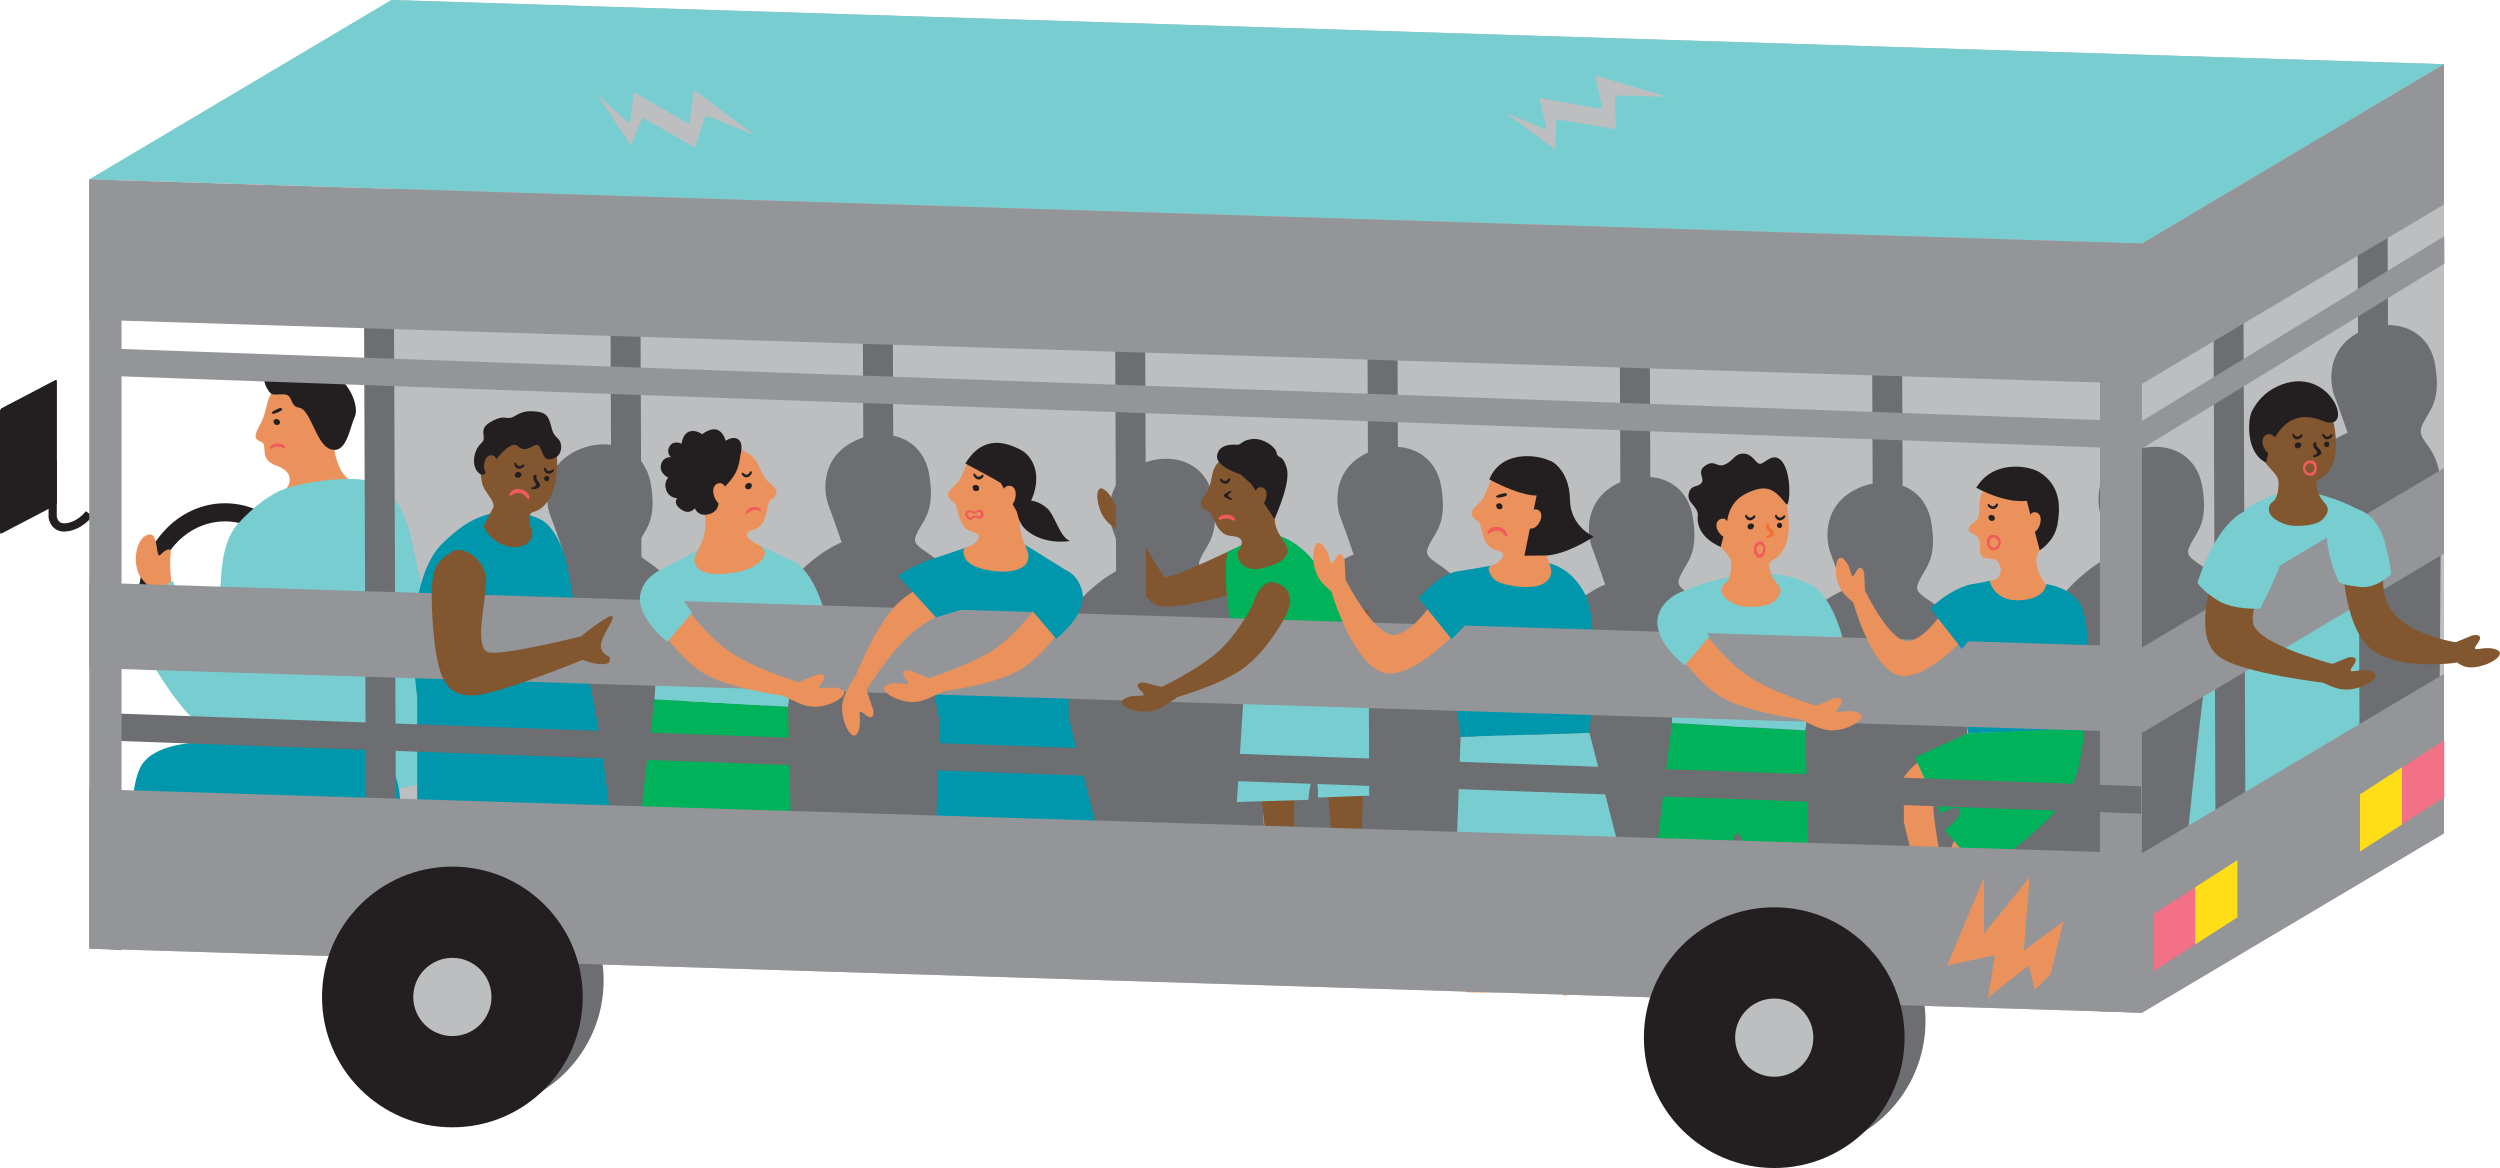 <svg id="Layer_2" xmlns="http://www.w3.org/2000/svg" viewBox="0 0 755.62 353.03"><defs><style>.cls-1{fill:#00b259}.cls-3{fill:#6d6e71}.cls-4{fill:#231f20}.cls-6{fill:#6d6e71}.cls-7{fill:#bcbec0}.cls-8{fill:#f27186}.cls-9{fill:#ffde17}.cls-10{fill:#78cdd1}.cls-11{fill:#eb925c}.cls-12{fill:#0097ad}.cls-13{fill:#f15b5b}.cls-14{fill:#82562e}.cls-15{fill:#939598}</style></defs><g id="design"><g id="_04-human-trafficking"><path class="cls-7" d="M738.69 19.4L118.25 0v232.49l-91.28 54.2 620.44 19.4 91.28-54.2V19.4z"/><path class="cls-3" d="M230.36 245.37s-.98-58.12 7.6-68.42c8.58-10.3 16.43-13 16.43-13s-2.21-6.62-3.92-11.04c-1.72-4.41-2.45-14.96 8.34-19.86 8.5-3.86 20.11-1.47 22.07 10.55 1.96 12.02-2.45 13.73-4.17 18.64-1.62 4.64 9.56 4.17 13 17.9 3.43 13.73 1.47 69.4 1.47 69.4l-60.82-4.17zm85.85 7.3s-.98-58.12 7.6-68.42c8.58-10.3 16.43-13 16.43-13s-2.21-6.62-3.92-11.04c-1.72-4.41-2.45-14.96 8.34-19.86 8.5-3.86 20.11-1.47 22.07 10.55 1.96 12.02-2.45 13.73-4.17 18.64-1.62 4.64 9.56 4.17 13 17.9 3.43 13.73 6.95 69.4 6.95 69.4l-66.3-4.17zm68.49.51s-.58-62.25 8.01-72.55c8.58-10.3 16.43-13 16.43-13s-2.21-6.62-3.92-11.04c-1.72-4.41-2.45-14.96 8.34-19.86 8.5-3.86 20.11-1.47 22.07 10.55 1.96 12.02-2.45 13.73-4.17 18.64-1.62 4.64 9.56 4.17 13 17.9 3.43 13.73 1.47 69.4 1.47 69.4l-61.23-.04zm76.43 4.94s-.98-58.12 7.6-68.42c8.58-10.3 16.43-13 16.43-13s-2.21-6.62-3.92-11.04c-1.72-4.41-2.45-14.96 8.34-19.86 8.5-3.86 20.11-1.47 22.07 10.55 1.96 12.02-2.45 13.73-4.17 18.64-1.62 4.64 9.56 4.17 13 17.9 3.43 13.73 1.47 69.4 1.47 69.4l-60.82-4.17z"/><path class="cls-3" d="M517.68 261.95s14.57-60.23 23.16-70.53c8.58-10.3 16.43-13 16.43-13s-2.21-6.62-3.92-11.04c-1.72-4.41-2.45-14.96 8.34-19.86 8.5-3.86 20.11-1.47 22.07 10.55 1.96 12.02-2.45 13.73-4.17 18.64-1.62 4.64 9.56 4.17 13 17.9 3.43 13.73 1.47 69.4 1.47 69.4l-76.37-2.06zm-371.44-13.63s-.98-58.12 7.6-68.42c8.58-10.3 16.43-13 16.43-13s-2.21-6.62-3.92-11.04c-1.72-4.41-2.45-14.96 8.34-19.86 8.5-3.86 20.11-1.47 22.07 10.55 1.96 12.02-2.45 13.73-4.17 18.64-1.62 4.64 9.56 4.17 13 17.9 3.43 13.73 1.47 69.4 1.47 69.4l-60.82-4.17zm458.39 19.84s9.54-77.23 18.12-87.53c8.58-10.3 16.43-13 16.43-13s-2.21-6.62-3.92-11.04c-1.72-4.41-2.45-14.96 8.34-19.86 8.5-3.86 20.11-1.47 22.07 10.55 1.96 12.02-2.45 13.73-4.17 18.64-1.62 4.64 9.56 4.17 13 17.9 3.43 13.73 1.47 88.51 1.47 88.51l-71.34-4.17zm80.9-55.9s-.98-58.12 7.6-68.42c8.58-10.3 16.43-13 16.43-13s-2.21-6.62-3.92-11.04c-1.72-4.41-2.45-14.96 8.34-19.86 8.5-3.86 20.11-1.47 22.07 10.55 1.96 12.02-2.45 13.73-4.17 18.64-1.62 4.64 5.89 5.22 5.89 19.37s-.49 70.88-.49 70.88l-51.75-7.11z"/><path class="cls-10" d="M730.19 250.6l-72.62 39.86s11.23-127.74 18.29-134.32c4.68-4.36 11.46-6.48 11.46-6.48h8.21l4.71-.4s11.38 2.5 17.58 8.47c2.3 2.21-.65 5.86-1.99 17.47-1.1 9.5-.6 18.15-.6 18.15l14.96 57.26z"/><path class="cls-10" d="M689.8 169.45s8.37-4.12 11.46-3.22c3.09.9 4.4 6.33 4.4 6.33l6.93-2.47-7.34-12.36-11.46 3.73-3.99 7.98z"/><path class="cls-14" d="M689.14 121.27s-3.15 1.68-4.46 3.78c-3.05 4.86-1.74 13 .8 15.76 2.5 2.71 3.22 3.55 3.22 5.19-.02 4.93-1.83 5.7-1.83 5.7s-1.74 1.04-.86 3.37c.57 1.53 3.87 3.84 7.9 3.87 5.58.03 7.95-1.05 9.31-3.57 1.4-3-1.88-3.27-2.82-7.39-.32-1.4-.73-2.47.76-3.17 3.13-1.47 5.06-5.76 4.88-10.99-.19-5.74-1.05-8.31-3.41-10.35-2.26-1.95-7.57-4.72-13.48-2.2z"/><path class="cls-4" d="M700.44 136.63c-.11-.14-.23-.31-.37-.46-.45-.68-.75-.78-.9-1.7-.04-.29.12-.56.38-.76.06-.05.17-.05.25-.06.12 0 .28.14.28.23 0 .12.02.24-.02.35.09.59.04.38.42.95.21.31.4.37.64.66.13.16.27.32.38.49.24.36.13.82-.23 1.1-.46.36-1 .6-1.6.71-.13.02-.28 0-.41-.02a.234.234 0 01-.15-.17c-.01-.07 0-.18.06-.22.23-.14.47-.26.71-.39.28-.15.31-.21.55-.72zm-4.89-2.31c.03.29-.12.55-.27.8-.17.28-.46.39-.81.38-.35 0-.62-.13-.79-.4-.2-.31-.11-.78.22-1.12.24-.25.77-.34 1.15-.2.22.08.48.36.5.54zm8.47-.12v.21c-.03.34-.36.68-.66.69-.42 0-.82-.26-.89-.62-.07-.34.07-.64.38-.86.35-.23.84-.17 1.05.21.08.14.1.3.12.37z"/><path class="cls-13" d="M698.24 143.82c-.6-.04-1.26-.3-1.63-.78-.37-.47-.58-.94-.54-1.62s.12-1.1.54-1.53.98-.78 1.57-.74c.6.04 1.16.01 1.66.71.37.47.43 1.01.39 1.69s-.17 1.27-.59 1.7-.81.6-1.41.56zm-.06-3.82c-.35-.02-.74.29-.98.5s-.41.55-.43.9.14.88.35 1.12c.22.24.6.5.95.52s.88-.3 1.13-.51.27-.69.29-1.04-.05-.79-.27-1.03-.69-.45-1.04-.47z"/><path class="cls-4" d="M693.01 131.13c.09-.03.12-.04.21.02s.17.09.21.21c0 0 .32.58.94.61.3.01.57-.17.7-.29.15-.11.35-.31.35-.31.08-.09.08-.11.19-.12s.14 0 .23.08.09.12.1.23-.02.22-.1.32c-.01.02-.18.31-.48.51s-.51.38-1.08.4c-.41.01-.67-.13-.88-.32s-.52-.63-.55-.79c-.02-.12-.05-.23-.02-.33s.08-.17.16-.21zm9.05 0c.09-.03.12-.04.21.02s.17.09.21.21c0 0 .32.58.94.61.3.01.57-.17.7-.29.15-.11.35-.31.35-.31.08-.09.08-.11.19-.12s.14 0 .23.08.09.12.1.23-.02.22-.1.32c-.01.02-.18.31-.48.51s-.51.38-1.08.4c-.41.01-.67-.13-.88-.32s-.52-.63-.55-.79c-.02-.12-.05-.23-.02-.33s.08-.17.16-.21z"/><path class="cls-4" d="M688.27 116.82c-4.19 1.98-6.24 4.9-7.57 7.35-1.39 2.54-1.98 12.74 4.23 15.65 1.32-7.15 6.24-17.11 16.93-12.66 10.69 4.46 2.45-17.92-13.59-10.34z"/><path class="cls-14" d="M687.86 132.38s-1.74-2.11-3.31-.64c-1.45 1.36-.64 3.99 1.45 5.72l1.86-5.08z"/><path class="cls-12" d="M594.56 176.93l6.95-1.39s1.29 4.6 8.96 4.56c6.72-.03 7.25-3.65 7.25-3.65s8.22.64 11.28 6.62c4.08 7.98.99 37.45.99 37.45l-35.17 1.11s-4.85-35.13-.26-44.71z"/><path class="cls-11" d="M602.74 222.21s-29.72 4.45-28.53 18.11c1.19 13.66 8.26 29.84 7.46 34.51-.8 4.68-2.11 9.89-3.41 11.83s-1.11 2.88 3.39.96 8.78-5.67 9.13-8.09c.35-2.41-1.53-5.26-1.96-7.69-.65-3.75-4.97-25.05-4.42-29.1 1.03-7.61 23.62-9.29 23.62-9.29l-5.28-11.25z"/><path class="cls-11" d="M618.81 229.33s-19.44 7.74-25.88 19.85c-6.44 12.11-9.3 29.53-12.52 33.02-3.22 3.49-7.15 7.15-9.3 8.07-2.15.92-2.5 1.81 2.32 2.65 4.83.84 11.09.65 12.7-1.18 1.61-1.83 1.57-5.25 2.54-7.52 1.49-3.5 9.46-23.72 12.12-26.82 5.01-5.83 20.97-15.14 20.97-15.14l-2.97-12.92z"/><path class="cls-1" d="M594.82 221.65l-16.08 7.24 7.83 16.93s4.86-2.78 5.67-1.08c1.01 2.1-4.51 6.16-4.51 6.16l10.96 12.64s22.02-13.51 27.57-25.85c3.14-6.98 3.71-17.59 3.71-17.59l-35.17 1.57z"/><path class="cls-11" d="M601.56 145.77s-2.73 2.3-3.09 5.02c-.36 2.72 0 4.68-.73 5.99-.78 1.39-2.65 1.64-2.71 3.09-.06 1.45 2.05 1.39 2.65 2.48.6 1.09.97 1.51.79 2.78-.18 1.27-.05 2.66 1.04 3.33s3.27 0 4.23 1.21 1.27 2.72.73 3.87-.94 1.51-.94 1.51l-1.96.47c-.32 1.16 1.91 5.31 6.64 5.82 4.72.51 9.31-1.11 10.05-4.03.56-1.57.37.64-1.75-3.65 0 0-1.81-3.51-.6-6.29 1.21-2.78 4.84-3.99 5.08-9.8s-1.94-9.66-4.84-11.55c-2.78-1.81-9.8-3.87-14.58-.24z"/><path class="cls-4" d="M600.99 156.26c-.03.29.12.55.27.8.17.28.46.39.81.38.35 0 .62-.13.79-.4.2-.31.11-.78-.22-1.12-.24-.25-.77-.34-1.15-.2-.22.08-.48.36-.5.54z"/><path class="cls-13" d="M601.15 165.75c-.42-.42-.55-1.01-.59-1.7s.02-1.22.39-1.69c.5-.7 1.06-.68 1.66-.71.6-.04 1.15.32 1.57.74.42.42.5.84.54 1.53s-.17 1.15-.54 1.62-1.03.74-1.63.78-.99-.14-1.41-.56zm.42-2.79c-.22.24-.29.68-.27 1.03s.05.82.29 1.04.78.53 1.13.51.73-.28.95-.52.37-.77.35-1.12-.19-.69-.43-.9-.63-.52-.98-.5-.82.23-1.04.47z"/><path class="cls-4" d="M603.69 152.2c-.09-.03-.12-.04-.21.02s-.17.09-.21.21c0 0-.32.58-.94.61-.3.01-.57-.17-.7-.29-.15-.11-.35-.31-.35-.31-.08-.09-.08-.11-.19-.12s-.14 0-.23.08-.09.12-.1.23.02.22.1.32c.01.02.18.31.48.51s.51.38 1.08.4c.41.01.67-.13.88-.32s.52-.63.55-.79c.02-.12.05-.23.02-.33s-.08-.17-.16-.21z"/><path class="cls-4" d="M616.5 166.31s4.41-2.58 5.35-7.75c.94-5.17 1.02-11.71-5.3-15.77-3.14-2.02-14.01-4.03-19.24 4.63 9.66 5.11 15.28 3.93 15.28 3.93l3.91 14.97z"/><path class="cls-11" d="M613.35 156.42s.26-1.79 1.81-1.6c1.55.18 2 1.95 1.36 3.83-.64 1.88-2.16 2.85-3.02 2.42-.87-.44-.96-1.05-.96-1.05l.82-3.59zm-64.39 23.27s3.51 8.29 9.58 14.92c6.07 6.63 19.34 13.66 19.34 13.66l-2.41 4.08s-16.7-5.08-24.64-11.66c-7.94-6.58-14.29-23.6-14.29-23.6l12.42 2.6z"/><path class="cls-11" d="M573.31 208.41l5.5-2.27s4.03-.9 1.5 2.54c-2.53 3.43 2.15.05 6.07 1.91 2.46 1.17-1.4 4.24-6.2 5.08-4.31.75-7.12-1.18-10.71-2.77-3.59-1.59 3.83-4.48 3.83-4.48zm-52.6 45.16c2.43 8.6-5.11 22.26-.65 30.77 4.46 8.51 16.36 5.77 15.06 8.72-2.04 4.6-7.46 3.62-13.36 3.94-6.5.35-17.53-3.28-17.53-3.28s8.09-22.2 4.55-36.58c-4.34-17.63 7.25-20.1 11.92-3.56z"/><path class="cls-11" d="M541.41 253.57s-2.87 16.21-.4 23.77c2.47 7.57 21.59 7.57 21.58 11.25-.01 4.55-10.73 4.27-17.24 4.27-8.69 0-16.62-1.78-16.62-1.78l1.86-37.51h10.82z"/><path class="cls-1" d="M545.67 220.76l1.17 47.79h-18.6s-.82-16.61-3.04-16.61c-2.75 0-2.77 16.52-2.77 16.52l-22.71-3.57 5.6-46.37 40.35 2.23z"/><path class="cls-10" d="M545.5 176.02s-5.9-3.58-17.32-2.42c-11.55 1.17-20.48 5.5-20.48 5.5l-2.39 39.42 40.35 2.23s5.06-33.84-.16-44.74z"/><path class="cls-10" d="M538.95 179.46s1.8-4.63 6.56-3.44c7.78 1.96 11.29 16.4 11.29 16.4l-16.81 2.46-1.04-15.42z"/><path class="cls-11" d="M523.75 145.77s-3.15 1.68-4.46 3.78c-3.05 4.86-1.74 13 .8 15.76s3.22 3.55 3.22 5.19c-.02 4.93-1.83 5.7-1.83 5.7s-1.74 1.04-.86 3.37c.57 1.53 3.87 3.84 7.9 3.87 5.58.03 7.95-1.05 9.31-3.57 1.4-3-1.88-3.27-2.82-7.39-.32-1.4-.73-2.47.76-3.17 3.13-1.47 5.06-5.76 4.88-10.99-.19-5.74-1.05-8.31-3.41-10.35-2.26-1.95-7.57-4.72-13.48-2.2z"/><path d="M535.04 161.12c-.11-.14-.23-.31-.37-.46-.45-.68-.75-.78-.9-1.7-.04-.29.12-.56.38-.76.06-.05.17-.05.25-.06.12 0 .28.14.28.23 0 .12.02.24-.02.35.09.59.04.38.42.95.21.31.4.37.64.66.13.16.27.32.38.49.24.36.13.82-.23 1.1-.46.36-1 .6-1.6.71-.13.02-.28 0-.41-.02a.234.234 0 01-.15-.17c-.01-.07 0-.18.06-.22.23-.14.47-.26.71-.39.28-.15.31-.21.55-.72z" fill="#f37032"/><path class="cls-4" d="M530.16 158.82c.03.29-.12.55-.27.8-.17.28-.46.39-.81.38-.35 0-.62-.13-.79-.4-.2-.31-.11-.78.22-1.12.24-.25.77-.34 1.15-.2.22.08.48.36.5.54zm8.47-.12v.21c-.03.34-.36.68-.66.69-.42 0-.82-.26-.89-.62-.07-.34.07-.64.38-.86.35-.23.84-.17 1.05.21.08.14.1.3.12.37z"/><path class="cls-13" d="M531.68 168.6c-.45-.03-.85-.35-1.12-.81-.27-.47-.45-.9-.41-1.58.04-.68.09-1.4.41-1.83s1.03-.77 1.48-.75.95.28 1.32.98c.27.47.28.85.24 1.54-.04.68-.26 1.41-.58 1.84s-.88.64-1.33.61zm.33-4.07c-.23-.01-.67.32-.83.51s-.29.74-.3 1.05c-.02.31.19.86.33 1.08s.4.44.63.45.6-.28.76-.47.27-.89.29-1.2-.02-.6-.16-.81-.48-.59-.71-.6z"/><path class="cls-4" d="M527.62 155.62c.09-.03.12-.04.21.02s.17.09.21.21c0 0 .32.58.94.61.3.01.57-.17.7-.29.15-.11.35-.31.35-.31.08-.09.08-.11.19-.12s.14 0 .23.08.09.12.1.23-.02.22-.1.32c-.01.02-.18.31-.48.51s-.51.38-1.08.4c-.41.01-.67-.13-.88-.32s-.52-.63-.55-.79c-.02-.12-.05-.23-.02-.33s.08-.17.16-.21zm9.05 0c.09-.03.12-.04.21.02s.17.09.21.21c0 0 .32.58.94.61.3.01.57-.17.7-.29.15-.11.35-.31.35-.31.08-.09.08-.11.19-.12s.14 0 .23.08.09.12.1.23-.02.22-.1.32c-.01.02-.18.31-.48.51s-.51.38-1.08.4c-.41.01-.67-.13-.88-.32s-.52-.63-.55-.79c-.02-.12-.05-.23-.02-.33s.08-.17.16-.21z"/><path class="cls-4" d="M520.09 165.31l1.94-7.6s.24-5.81 5.58-8.46c6.52-3.24 8.75-1.31 12.24 3.1 1.25 1.57 2.03-11.3-2.3-13.79-2.24-1.29-4.26 1.6-5.6 1.63-1.34.03-2.13-3.15-5.17-3.1-2.49.04-2.95 2.28-5.49 3.33-2.54 1.05-3.05-1.87-6.19.57-2.25 1.75.28 3.6-.84 4.99s-3.02.53-3.75 2.82c-1.06 3.3 2.93 4.02 2.64 7.21-.59 6.51 6.94 9.29 6.94 9.29z"/><path class="cls-11" d="M522.17 157.73s-.55-1.3-1.91-.93-1.9 1.81-1.13 3.42c.77 1.61 2.13 2.42 2.92 2.06s.37-1.75.37-1.75l-.24-2.8z"/><path class="cls-4" d="M468.47 139.26s5.91 2.3 6.06 11.91c.13 8.03 7.18 11.03 7.18 11.03s-8.44 5.77-15.26 5.75c-3.77 0-2.93-13.19-2.93-13.19l4.95-15.5z"/><path class="cls-11" d="M443.04 299.88c6.32.34 14.58-.29 14.58-.29s.82-25.02 1.42-39.42c.75-18.2-10.43-18.64-14.98-2.55-2.36 8.37 7.44 21.29 3.1 29.57l-4.12 12.69zm29.52 1.07c6.28-.83 14.28-2.97 14.28-2.97s-3.79-24.74-5.85-39.01c-2.6-18.02-13.68-16.41-15.19.25-.78 8.66 11.22 19.56 8.48 28.49l-1.72 13.23z"/><path class="cls-10" d="M490.08 259.29l-9.68-37.81-38.93 1.23-1.48 40.48 50.09-3.9z"/><path class="cls-12" d="M440.47 172.74l10.32-1.78s-.49 5.8 8 5.76c7.43-.03 8.98-6.56 8.98-6.56s7.17.94 11.53 9.85c4.36 8.91 1.1 41.46 1.1 41.46l-38.93 1.23s-6.08-39.36-1-49.97z"/><path class="cls-11" d="M467.4 167.89c-1-3.44-1.36-6.37.45-9.58 2.8-4.96 2.41-11.04-2.4-14.54-4.55-3.32-9.35-3.34-13.37 0-3.1 2.57-2.2 5.92-5.61 8.84-3.19 2.72-1.07 3.99.32 5.05 1.39 1.05.66 7.42 5.42 8.59 4.89 1.2-.15 4.44-1.42 4.73-2.18.51.53 3.81.53 3.81s1.28 2 8.39 2.58 8.79-2.49 8.99-3.57c.2-1.08.48-1.42-1.3-5.9z"/><path class="cls-4" d="M452.25 152.57c-.08.28.02.56.12.83.12.31.38.46.72.52.34.06.63-.02.85-.25.25-.27.25-.75 0-1.14-.19-.29-.69-.47-1.09-.4-.23.04-.53.27-.59.44z"/><path class="cls-13" d="M455.61 162.16c.24-.22-.22-1.46-.9-2.1-.49-.46-1.3-.78-2.17-.82-.79-.03-1.35.16-1.78.34-.72.31-1.26 1.15-1.25 1.45.01.33.3.37.9.03s1.31-.77 1.99-.66 1.58.25 2.02.96 1.02.94 1.19.79z"/><path class="cls-4" d="M455.38 149.74s.1-.22.11-.26.01-.08 0-.12c-.01-.08-.06-.14-.12-.18s-.55-.14-.64-.12l-1.45.34-.69.3c-.09.02-.27.15-.32.22s-.08.16-.06.25c.02.09.08.13.15.17.17.09.47.08.56.06l.47-.05 1.13-.23c.24-.08.55-.19.58-.21s.23-.15.25-.18z"/><path class="cls-4" d="M460.74 167.97l6.66-.08s9.96-22.15 2.34-27.9c-3.14-2.37-15.61-4.81-19.61 4.91 10.19 5.39 14.31 4.84 14.31 4.84l-3.7 18.22z"/><path class="cls-11" d="M462.56 155.22s.63-1.69 2.11-1.18 1.53 2.33.51 4.03c-1.02 1.7-2.6 2.03-3.35 1.42s-.71-1.24-.71-1.24l1.45-3.04z"/><path class="cls-14" d="M378.32 214.13s-.52 8.41 2.65 26.28 1.02 34.15 1.02 34.15l9.19-.64s-.01-23.09 0-34.89c.02-11.8 3.53-15.88 4.77-22.32 1.29-6.74 8.2-24.39-3.86-23.79-9.04.45-13.77 21.22-13.77 21.22z"/><path class="cls-11" d="M363.85 290.51c-2.76-4.98 14.16-9.29 14.16-9.29l13.16 3.25-1.48 10.6s-24.74-2.55-25.84-4.55z"/><path class="cls-14" d="M398.07 205.61s-.68 10.37 2.47 28.24c3.15 17.88 1.42 39.91 1.42 39.91l8.95.14s1.13-30.84 1.16-42.64c.03-11.8 2.38-16.62 3.62-23.07 1.3-6.74 8.23-24.38-3.83-23.8-9.04.43-13.8 21.2-13.8 21.2z"/><path class="cls-11" d="M412.49 285.95c-4.7-3.21 8.47-14.67 8.47-14.67l13.21-3.02 3.45 10.13s-23.24 8.85-25.13 7.57z"/><path class="cls-14" d="M373.28 165.73s-18.26 8.83-20.94 8.7c-1.42-.07-10.87-18.01-10.84-17.95l-4.51 2.11s5.99 22.93 13.45 24.55c6.01 1.31 25.31-4.52 25.31-4.52l-2.47-12.88z"/><path class="cls-10" d="M375.89 210.06l-2.06 32.35 21.63-.67s.45-6.01 1.48-6.01c1.91 0 1.36 5.34 1.36 5.34l22.17-.84-9.77-38.8-34.82 8.64z"/><path class="cls-1" d="M371.04 166.86l4.71-2.38s.35 6.7 8.16 5.04c6.84-1.45 2.72-7.52 2.72-7.52s9.34 2.09 15.55 16.06c3.45 7.76 8.53 23.35 8.53 23.35l-34.82 8.64s-7.5-32.47-4.85-43.19z"/><path class="cls-14" d="M341.96 156.48l-1.18-5.32s-1.44-3.49-2.69.21c-1.25 3.69-1.17-1.58-4.62-3.55-2.17-1.23-2.44 3.28-.55 7.31 1.7 3.62 4.62 4.72 7.69 6.57 3.07 1.86 1.35-5.22 1.35-5.22zm44.42 4.53c-1.61-3.2-1.39-6.14-.2-9.63 1.84-5.39.35-11.29-5.02-13.86-5.08-2.43-9.8-1.57-13.15 2.44-2.57 3.09-1.08 6.22-3.9 9.71-2.64 3.26-.32 4.12 1.24 4.9 1.56.78 2.01 7.17 6.9 7.45 5.03.29 2.5 3.75 2.04 4.52-1.03 1.71 1.05 6.9 7.62 5.09 6.43-1.76 6.37-3.13 7.15-4.38.62-1-.12-2.17-2.69-6.25z"/><path class="cls-13" d="M368.58 157.17c.3-.09.55-.16.79-.25.94-.35 1.86-.31 2.77.15.23.12.47.23.72.29.1.03.27-.05.33-.13.07-.09.1-.27.05-.37-.2-.49-.59-.79-1.04-.97-.87-.35-1.78-.41-2.68-.19-.48.11-.87.38-1.15.8-.1.14-.06.35.21.67z"/><path class="cls-4" d="M371.63 150.97s.55.19.59.16.08-.06.1-.1c.05-.07.06-.15.04-.23s-.52-.35-.59-.4l-.5-.39-.14-.26.11-.26.4-.37c.07-.04.45-.3.47-.37s.09-.21.05-.28c-.04-.07-.11-.12-.18-.14s-.68.28-.75.33l-.48.32-.68.42a.376.376 0 00-.19.33c0 .07.02.13.05.19s.13.17.19.21c0 0 .35.27.55.4s.79.39.79.39c.03.02.06.03.09.04s.06.01.09 0zm.01-6.43c-.09-.03-.12-.04-.21.02s-.17.09-.21.21c0 0-.32.58-.94.61-.3.01-.57-.17-.7-.29-.15-.11-.35-.31-.35-.31-.08-.09-.08-.11-.19-.12s-.14 0-.23.08-.09.12-.1.23.02.22.1.32c.01.02.18.31.48.51s.51.38 1.08.4c.41.01.67-.13.88-.32s.52-.63.55-.79c.02-.12.05-.23.02-.33s-.08-.17-.16-.21zm3.3-1.18s-7.56-2.24-7.08-5.65c.48-3.41 4.31-3.39 5.89-3.29s1.38-1.28 4.59-1.71c3.2-.43 7.17 2.2 7.52 4.17.34 1.97 1.71.1 3.04 4.58 1.31 4.43-3.18 14.01-3.64 15.44l-7.12-10.67-3.19-2.87z"/><path class="cls-14" d="M379.38 148.82s.31-1.78 1.86-1.55c1.55.23 1.94 2.01 1.24 3.87-.7 1.86-2.24 2.79-3.1 2.32s-.93-1.08-.93-1.08l.93-3.56z"/><path d="M285.13 294.15c6.32.34 15.08.94 15.08.94s.82-25.02 1.42-39.42c.75-18.2-10.43-18.64-14.98-2.55-2.36 8.37 7.44 21.29 3.1 29.57l-4.62 11.45zm29.34.91c6.28-.83 14.96-1.57 14.96-1.57s-3.79-24.74-5.85-39.01c-2.6-18.02-13.68-16.41-15.19.25-.78 8.66 11.22 19.56 8.48 28.49l-2.4 11.84z" fill="#f9a980"/><path class="cls-12" d="M332.68 254.8l-9.69-37.81-38.93 1.23-1.47 40.48 50.09-3.9zm-52.03-85.47l11.68-3.93s.56 6.87 9.05 6.83c7.43-.03 8.5-7.54 8.5-7.54l13.02 8.07.09 44.23-38.93 1.23s-8.49-38.28-3.41-48.89z"/><path class="cls-11" d="M308.98 162.56c-.95-3.45-1.27-6.39.58-9.57 2.87-4.92 2.57-11-2.2-14.57-4.51-3.38-9.3-3.47-13.37-.19-3.13 2.52-2.28 5.89-5.73 8.76-3.22 2.68-1.13 3.98.25 5.05s.56 7.43 5.3 8.66c4.87 1.27-.21 4.43-1.49 4.71-2.19.48-.57 3.29-.57 3.29s.66 2.65 7.73 3.77c7.19 1.15 10.37-1.14 10.94-2.51.97-2.31.27-2.89-1.45-7.39z"/><path class="cls-4" d="M294.05 147.03c-.09.28 0 .56.11.83.11.31.37.47.72.53.34.06.63 0 .85-.23.26-.27.26-.74 0-1.14-.18-.29-.69-.48-1.09-.42-.23.04-.54.26-.59.43z"/><path class="cls-13" d="M292.55 156.88c-.17-.15-.41-.43-.54-.59-.27-.31-.32-.52-.32-.81s.12-.58.35-.86c.23-.27.57-.41.98-.4s.87.15 1.35.42c.06.04.13.03.23 0s.22-.1.39-.18c.2-.11.51-.3.84-.38s.77-.05 1.07.31c.26.31.37.76.36 1.14s-.11.55-.32.83c-.19.25-.54.47-.85.44s-.66-.17-1.02-.33c-.23-.11-.41-.11-.57-.04s-.32.2-.53.38c-.11.1-.25.2-.41.27s-.34.11-.53.08c-.13-.02-.3-.13-.47-.28zm2.53-1.05c.1.02.19.05.29.09.11.05.26.11.4.14s.32.05.38-.03c.08-.1.26-.3.29-.53s-.02-.52-.15-.67c-.04-.05-.25-.14-.37-.14s-.25.1-.5.19c-.16.05-.37.2-.62.29s-.53.12-.82-.05l-.18-.05-.23-.11c-.25-.15-.4-.14-.56-.12s-.4.15-.5.27c-.11.13-.1.31-.06.48s.14.32.21.4c.1.11.21.24.35.3.13.06.13.15.65-.08.17-.08.3-.2.47-.29s.37-.16.66-.12c.09.01.18.02.28.04z"/><path class="cls-4" d="M294.05 147.03c-.09.28 0 .56.11.83.11.31.37.47.72.53.34.06.63 0 .85-.23.26-.27.26-.74 0-1.14-.18-.29-.69-.48-1.09-.42-.23.04-.54.26-.59.43zm3.08-3.52c-.08-.05-.11-.06-.2-.02s-.19.06-.25.17c0 0-.43.5-1.04.41-.29-.05-.53-.28-.63-.42-.13-.14-.28-.37-.28-.37-.06-.1-.06-.13-.16-.16s-.14-.02-.24.04-.11.1-.14.21-.02.22.04.33c0 .02.11.34.37.59s.43.48.98.61c.4.09.68 0 .93-.14s.64-.51.7-.67c.04-.11.09-.21.08-.31s-.05-.19-.12-.24z"/><path class="cls-4" d="M308.36 156.48s3.62-3.88 4.62-9.33c.99-5.45-1.36-9.74-4.92-11.43-3.56-1.69-10.77-4.74-16.29 4.39 10.19 5.39 10.72 5.91 10.72 5.91l5.87 10.46z"/><path class="cls-4" d="M307.16 152.89c2.95-2.83 6.79-1.46 9.27.68 2.48 2.14 3.98 9.13 7.07 9.93-7.61 1.11-12.86-2.26-14.53-4.63-1.67-2.36-1.82-5.98-1.82-5.98z"/><path class="cls-11" d="M303.13 148.45s.33-1.6 1.9-1.63c1.57-.03 2.25 1.66 1.87 3.61-.38 1.95-1.75 3.12-2.66 2.81s-1.1-.91-1.1-.91v-3.87zm-61.67 24.1s3.51 8.29 9.58 14.92 19.34 13.66 19.34 13.66l-2.41 4.08s-16.7-5.08-24.64-11.66c-7.94-6.58-14.29-23.6-14.29-23.6l12.42 2.6z"/><path class="cls-11" d="M265.81 201.27l5.5-2.27s4.03-.9 1.5 2.54c-2.53 3.43 2.15.05 6.07 1.91 2.46 1.17-1.4 4.24-6.2 5.08-4.31.75-7.12-1.18-10.71-2.77-3.59-1.59 3.83-4.48 3.83-4.48z"/><path class="cls-9" d="M221.76 282.85c-1.89 5.78 11.77 7.16 19.55 6.67 7.78-.49 14.65-3.88 13.27-6.79-.62-1.31-6.47-2.22-14.24-1.73-7.78.49-18.12.48-18.57 1.86z"/><path class="cls-11" d="M213.21 246.43c2.43 8.6-5.11 22.26-.65 30.77 4.46 8.51 16.36 5.77 15.06 8.72-2.04 4.6-7.46 3.62-13.36 3.94-6.5.35-17.53-3.28-17.53-3.28s8.09-22.2 4.55-36.58c-4.34-17.63 7.25-20.1 11.92-3.56z"/><path class="cls-4" d="M225.58 290.51c.21-1.21-1.87-9.01-5.5-9.72l-3.02-.52 2.99 3.49s-6.2-1.95-8.96-.3c-4.5 2.71-4.74 7.89-4.74 7.89l4.29.76s-2.44-4.75 2.86-6.17 12.08 4.57 12.08 4.57z"/><path class="cls-11" d="M233.91 246.43s-2.87 16.21-.4 23.77c2.47 7.57 21.59 7.57 21.58 11.25-.01 4.55-10.73 4.27-17.24 4.27-8.69 0-16.62-1.78-16.62-1.78l1.86-37.51h10.82z"/><path class="cls-1" d="M238.16 213.61l1.17 47.79h-18.6s-.82-16.61-3.04-16.61c-2.75 0-2.77 16.52-2.77 16.52l-22.71-3.57 5.6-46.37 40.35 2.23z"/><path class="cls-10" d="M238 168.88l-8.64-4.13s-.62 7.85-9.34 7.81c-7.64-.03-8.99-6.35-8.99-6.35l-10.83 5.75-2.39 39.42 40.35 2.23s5.06-33.84-.16-44.74z"/><path class="cls-4" d="M252.69 284.01c.11-1.23-2.56-8.84-6.24-9.27l-3.05-.28 3.25 3.24s-6.34-1.47-8.95.4c-4.28 3.05-4.11 8.23-4.11 8.23l4.33.43s-2.8-4.55 2.37-6.37c5.17-1.83 12.4 3.62 12.4 3.62z"/><path class="cls-10" d="M231.44 172.32s1.8-4.63 6.56-3.44c7.78 1.96 11.29 16.4 11.29 16.4l-16.81 2.46-1.04-15.42z"/><path class="cls-11" d="M212.64 162.38c.85-3.48 1.09-6.42-.86-9.55-3.01-4.84-2.88-10.92 1.78-14.63 4.41-3.51 9.2-3.73 13.36-.58 3.2 2.43 2.44 5.82 5.98 8.59 3.3 2.58 1.24 3.95-.11 5.06-1.35 1.11-.35 7.44-5.05 8.81-4.83 1.41.44 4.11 1.62 4.67 2.08.99 1.82 2.74 1.82 2.74s-.88 4.56-10.43 5.75c-9.55 1.18-10.53-2.14-10.86-3.58s1.16-2.72 2.75-7.27z"/><path class="cls-4" d="M227.13 146.44c.1.28 0 .56-.08.84-.1.31-.36.48-.7.55-.34.07-.63.01-.86-.21-.26-.26-.28-.74-.04-1.14.18-.29.67-.5 1.08-.45.23.03.54.24.61.41z"/><path class="cls-13" d="M229.81 153.79s-.41-.29-.78-.42-.79-.13-1.16-.11c-.54.03-1.02.19-1.59.5-.36.19-.7.64-.79.97-.24.84.54.4.54.4s.25-.25.61-.49c.29-.19.82-.38 1.19-.45.77-.13 1.34 0 1.68.2s.8-.23.32-.59z"/><path class="cls-4" d="M227.13 146.44c.1.28 0 .56-.08.84-.1.31-.36.48-.7.55-.34.07-.63.01-.86-.21-.26-.26-.28-.74-.04-1.14.18-.29.67-.5 1.08-.45.23.03.54.24.61.41zm-2.83-3.52c.08-.05.11-.06.2-.03s.19.05.26.16c0 0 .44.49 1.05.38.29-.05.52-.29.62-.44.13-.14.27-.38.27-.38.05-.1.05-.13.16-.16s.14-.03.24.03.11.1.15.2.03.22-.03.33c0 .02-.1.34-.35.6s-.41.49-.96.63c-.39.1-.68.02-.93-.11s-.65-.49-.72-.65c-.05-.11-.1-.21-.09-.31s.04-.19.11-.24zm-.53-5.37c-.54 6.3-3.83 8.34-5.5 10.5l-1.33 5.12s-.5 2.02-3.36 2.38c-2.87.36-3.56-1.94-3.56-1.94s-1.54 2.22-4.19.35-1.12-3.4-1.12-3.4-2.35.1-3.3-2.33c-.95-2.43.57-3.86.57-3.86s-2.82-1.31-2.2-3.88 3-2.31 3-2.31-1.57-1.39-.37-3.33c1.2-1.94 3.6-.75 3.6-.75s.25-2.81 2.18-3.61c1.93-.8 4.05.74 4.05.74s2.58-2.08 4.56-1.32c1.98.75 2.53 3.31 2.53 3.31s2.29-1.62 3.9-.36c1.61 1.25.54 4.72.54 4.72z"/><path class="cls-11" d="M219.36 147.72s-.42-1.97-2.13-1.65-2.07 2.31-1.22 4.35c.85 2.04 2.61 3.01 3.53 2.46.93-.55.99-1.24.99-1.24l-1.17-3.92zm-116.33-5.61c-1.76-3.49-2.75-7.76-1.44-11.57 2.01-5.89 1.48-12.66-4.39-15.46-5.55-2.65-10.71-1.72-14.36 2.66-2.81 3.37-1.83 6.35-4.26 10.61-2.43 4.26-1.1 4.5.61 5.36 1.7.85-.91 5.15 4.14 6.94 5.74 2.03 4.24 5.47 3.56 6.57-.67 1.1-3.24 2.6-3.24 2.6s2.34 4.87 12.8 3.79 13.7-6.31 13.7-6.31-4.33-.72-7.13-5.18z"/><path class="cls-4" d="M82.65 127.27c-.03.29.12.55.27.8.17.28.46.39.81.38.35 0 .62-.13.79-.4.2-.31.11-.78-.22-1.12-.24-.25-.77-.34-1.15-.2-.22.08-.48.36-.5.54z"/><path class="cls-13" d="M81.69 135.03s.34-.37.67-.59.74-.31 1.11-.37c.54-.09 1.04-.04 1.67.13.4.11.82.47.99.77.43.76-.43.51-.43.51s-.3-.19-.71-.34c-.33-.12-.89-.19-1.26-.17-.78.04-1.31.31-1.59.57s-.83-.05-.44-.51z"/><path class="cls-4" d="M85.21 123.91s.05-.24.06-.27 0-.08-.02-.12c-.03-.07-.08-.13-.15-.16s-.56-.04-.65 0l-1.36.6-.62.42c-.08.03-.24.2-.27.27s-.05.17-.01.26c.03.08.1.12.18.14.18.06.48 0 .56-.04l.46-.14 1.07-.44c.22-.12.51-.29.53-.32s.2-.19.22-.22zm-17.2 28.2c-14.46 0-26.18 12.99-26.18 29.01s11.72 29.01 26.18 29.01 26.18-12.99 26.18-29.01-11.72-29.01-26.18-29.01zm0 52.56c-11.73 0-21.24-10.54-21.24-23.54s9.51-23.54 21.24-23.54 21.24 10.54 21.24 23.54-9.51 23.54-21.24 23.54z"/><path class="cls-11" d="M51.93 177.76s-.83-7.75-.35-10.53c.34-1.99-1.54-1.15-3.07.44s-.48-6.59-3.39-6.14c-3.62.57-4.88 6.81-3.57 10.93s7.08 7.44 7.08 7.44l3.3-2.15z"/><path class="cls-10" d="M92.04 167.58c-4.63-5.35-13.06-4.57-17.75 5.19-4.69 9.76 1.79 14.28-4.02 23.4-5.27 8.27-18.11-20.64-18.11-20.64l-14.25 9.54s15.63 34.64 28.75 37.51c10.51 2.3 21.6-9.79 24.28-18.97 2.68-9.17 4.04-32.64 1.09-36.04z"/><path class="cls-10" d="M113.25 145.87c-5.15-2.4-21.98-.57-28.67 2.48-6.69 3.06-13.15 10.32-13.83 11.37-4.67 7.22-3.76 16.72-4.71 26.85-.96 10.13 1.42 56.57 1.42 56.57s26.95-.96 34.98-1.72c8.03-.76 35.88-6.72 35.88-6.72s-11.48-60.39-12.04-62.75c-2.04-8.71-3.19-21.52-13.03-26.1z"/><path class="cls-4" d="M80.79 117.51c-2.26-3.68-.73-9.07 6.04-5.84 6.78 3.24 5.8-1.57 10.93-.02 8.03 2.42 10.93 11.5 9.45 14.41-1.48 2.91-2.47 12.07-7.89 9.47-3.77-1.81-5.6-11.8-8.85-12.29s-1.5-4.11-5-4.06c-3.19.04-3.35.52-4.69-1.67z"/><path class="cls-12" d="M72.81 224.69s-24.55-3.15-30.22 6.92c-5.67 10.07-1.26 46.58-1.26 46.58l15.74-.63 5.04-19.51s41.55 6.92 53.51-3.78 0-27.7 0-27.7l-42.8-1.89zm103.66-23.84s-4.16-27.16-5.6-32.17c-.86-3.02-3.36-9.71-7.64-11.76-5.14-2.46-11.23-2.76-16.31-1.28-5.08 1.48-8.72 4.4-12.77 8.18-13.25 12.39-8.06 46.81-8.06 46.81v35.43l21.8.55c.3.24 17.08 1.45 16.63 1.45-6.88.05 19.96-1 19.96-1s-3.99-36.93-8.02-46.22z"/><path class="cls-14" d="M161.41 154.67c3.33-.93 5.95-4.84 6.65-10.02.77-5.69.35-8.37-1.64-10.77-1.91-2.3-6.67-5.92-12.93-4.42 0 0-3.39 1.14-5.03 2.98-3.82 4.28-3.88 12.53-1.84 15.68 2.01 3.09 3.11 4.23 2.3 5.65-2 3.55-2.75 5.32-2.75 5.32h-.02c.84 1.66 1.87 3.22 4.07 4.63 4.7 3.03 10.86 1.82 10.71-3.03a7.64 7.64 0 01-.8-3.02c-.08-1.43-.31-2.56 1.27-3z"/><path class="cls-4" d="M162.07 146.48c-.09-.15-.17-.34-.29-.51-.33-.75-.61-.89-.6-1.83 0-.29.21-.53.51-.68.07-.03.17-.02.26-.02.12.01.25.18.23.27-.02.12-.02.24-.07.35 0 .6-.02.39.25 1.01.15.34.33.43.52.76.1.18.21.36.3.55.17.39 0 .83-.41 1.05-.52.28-1.08.43-1.7.43-.13 0-.28-.04-.4-.09a.247.247 0 01-.12-.19c0-.07.04-.18.1-.21.25-.1.51-.17.76-.26.3-.1.34-.15.66-.62zm-4.44-3.08c-.02.29-.21.52-.4.74-.22.25-.52.3-.86.24-.34-.06-.59-.23-.71-.52-.14-.34.03-.79.4-1.07.28-.2.82-.21 1.17 0 .2.12.41.43.4.61zm8.38 1.29c-.02.12-.03.16-.04.2-.09.33-.47.61-.77.57-.42-.06-.77-.4-.77-.76 0-.35.17-.62.52-.78.38-.17.86-.02 1 .38.05.15.05.31.06.39z"/><path class="cls-13" d="M153.87 149.65c-.15-.29.71-1.29 1.57-1.66.62-.26 1.49-.29 2.32-.02.75.24 1.21.61 1.55.94.57.54.78 1.51.67 1.79-.12.3-.41.25-.85-.28s-.96-1.18-1.64-1.3-1.57-.31-2.22.21-1.29.53-1.39.33z"/><path class="cls-4" d="M155.66 139.82c.09-.02.12-.02.2.05s.15.12.18.24c0 0 .22.62.83.76.29.06.59-.07.74-.17.17-.08.4-.25.4-.25.09-.08.1-.1.21-.09s.14.03.21.12.07.13.06.24-.06.22-.15.29c-.01.01-.23.27-.56.42s-.57.29-1.13.22c-.4-.06-.64-.24-.82-.46s-.41-.71-.41-.87c0-.12 0-.23.03-.32s.11-.16.2-.18zm8.93 1.51c.09-.02.12-.02.2.05s.15.12.18.24c0 0 .22.62.83.76.29.06.59-.07.74-.17.17-.08.4-.25.4-.25.09-.08.1-.1.21-.09s.14.03.21.12.07.13.06.24-.06.22-.15.29c-.01.01-.23.27-.56.42s-.57.29-1.13.22c-.4-.06-.64-.24-.82-.46s-.41-.71-.41-.87c0-.12 0-.23.03-.32s.11-.16.2-.18z"/><path class="cls-4" d="M148.11 127.64c-3.82 2.26-.69 4.58-2.54 6.21-2.51 2.22-3.12 6.78-1.09 8.88 2.03 2.11 2.81-.72 5.43-3.85 2.63-3.15 5.05-5.4 6.69-3.97 1.64 1.43 2.56.9 4.96-.28 2.39-1.17 1.93 4.42 4.46 4.19 2.53-.23 3.71-1.73 3.57-4.1-.14-2.38-1.88-2.19-2.65-4.61-.78-2.42-.8-5.22-4.32-5.65s-4.73-.04-7.19 1.38-2.58-1-7.31 1.8z"/><path class="cls-14" d="M149.81 139.74s.57-1.52-.74-2.04-2.42.68-2.72 2.44c-.3 1.76.48 3.18 1.35 3.21s1.21-.42 1.21-.42l.89-3.18z"/><path class="cls-9" d="M529.26 289.99c-1.89 5.78 11.77 7.16 19.55 6.67 7.78-.49 14.65-3.88 13.27-6.79-.62-1.31-6.47-2.22-14.24-1.73-7.78.49-18.12.48-18.57 1.86z"/><path class="cls-9" d="M502.33 294.09c-2.33 5.61 11.18 8.05 18.97 8.16 7.79.12 14.91-2.74 13.75-5.74-.52-1.35-6.28-2.71-14.07-2.83-7.79-.12-18.1-.93-18.66.41z"/><path class="cls-4" d="M533.08 297.65c.21-1.21-1.87-9.01-5.5-9.72l-3.02-.52 2.99 3.49s-6.2-1.95-8.96-.3c-4.5 2.71-4.74 7.89-4.74 7.89l4.29.76s-2.44-4.75 2.86-6.17 12.08 4.57 12.08 4.57zm27.11-6.5c.11-1.23-2.56-8.84-6.24-9.27l-3.05-.28 3.25 3.24s-6.34-1.47-8.95.4c-4.28 3.05-4.11 8.23-4.11 8.23l4.33.43s-2.8-4.55 2.37-6.37c5.17-1.83 12.4 3.62 12.4 3.62z"/><path class="cls-15" d="M647.41 306.09l-12.69-.41V73.19l12.69.41v232.49z"/><path class="cls-10" d="M738.69 19.4L118.25 0 26.97 54.2l620.44 19.4 91.28-54.2z"/><path class="cls-6" d="M119.69 255.65l-9.06-.12-.59-158.5 9.05.12.6 158.5zm74.51 1.55l-9.06-.11-.6-158.5 9.06.11.6 158.5zm76.26.98l-9.06-.12-.6-158.5 9.06.12.6 158.5zm76.26.98l-9.06-.12-.6-158.5 9.06.12.6 158.5zm76.26.97l-9.06-.11-.6-158.5 9.06.11.6 158.5zm76.26.98l-9.06-.12-.6-158.5 9.06.12.6 158.5zm76.25.98l-9.05-.12-.6-158.5 9.06.12.59 158.5zm103.19-12.06l-9.06-.12-.6-158.5 9.06.12.6 158.5zm43.55-25.46l-9.06-.12-.6-158.5 9.06.12.6 158.5z"/><path class="cls-15" d="M647.41 116.01L26.97 96.61V54.2l620.44 19.4v42.41zm0 105.32l-620.44-19.4v-25.85l620.44 19.4v25.85z"/><path class="cls-6" d="M647.19 245.93L27.68 223.66l-.04-8.27 619.51 22.27.04 8.27z"/><path class="cls-15" d="M647.19 135.7L27.68 113.43l-.04-8.28 619.51 22.27.04 8.28zm0 0l91.63-56.02-.05-8.28-91.62 56.02.04 8.28z"/><circle class="cls-6" cx="143.05" cy="296.3" r="39.4"/><circle class="cls-6" cx="542.58" cy="308.6" r="39.4"/><path class="cls-15" d="M647.41 306.09l-620.44-19.4v-48.2l620.44 19.4v48.2z"/><circle class="cls-4" cx="136.73" cy="301.33" r="39.4"/><circle class="cls-4" cx="536.26" cy="313.63" r="39.4"/><path class="cls-4" d="M17.21 151.89c0 .33-.24.72-.52.87L.52 161.22c-.29.15-.52 0-.52-.32v-36.67c0-.33.24-.72.52-.87l16.16-8.46c.29-.15.52 0 .52.32v36.67z"/><path class="cls-4" d="M19.42 160.67c-1.14 0-2.13-.32-2.93-.95-1.58-1.24-1.8-3.17-1.81-3.39v-17.22h2.48v17.03c.03.19.2 1.1.88 1.63.49.38 1.21.5 2.13.35 3.56-.57 5.75-3.58 5.77-3.61l2.02 1.44c-.11.16-2.82 3.88-7.39 4.62-.39.06-.76.09-1.12.09z"/><path class="cls-15" d="M647.41 116.01l91.28-54.2V19.4l-91.28 54.2v42.41zm0 105.52l91.28-54.2v-25.85l-91.28 54.2v25.85zm0 84.56l91.28-54.2v-48.2l-91.28 54.2v48.2z"/><path class="cls-14" d="M175.76 192.21s8.46-6.91 9.34-5.89-4.38 6.89-3.38 9.72c1 2.83 2.98 1.52 2.6 3.72-.38 2.19-8.45.28-9.34-1.23-.89-1.51.79-6.32.79-6.32z"/><path class="cls-14" d="M136.36 166.84c-4.87 3.43-6.79 4.54-5.49 22.34 1.29 17.8 4.8 21.09 12.07 21 7.27-.09 33.27-10.8 33.27-10.8l.19-7.24s-24.83 6.29-28.9 4.96-1.01-13.86-.56-20.82c.44-6.96-7.11-11.87-10.56-9.44zm242.31 15.76s-3.52 7.44-9.32 13.27c-5.8 5.83-18.19 11.75-18.19 11.75l2.05 3.82s15.45-4.01 22.96-9.72c7.51-5.71 12.53-15.79 12.53-15.79s4.29-7.94-3.57-9.89c-4.3-1.07-6.45 6.55-6.45 6.55z"/><path class="cls-14" d="M351.16 207.62l-5.29-1.31s-3.76-.27-1.01 2.5c2.75 2.76-1.94.34-5.24 2.55-2.07 1.39 1.84 3.65 6.29 3.75 4 .1 6.28-2.03 9.31-3.96 3.03-1.92-4.07-3.53-4.07-3.53z"/><path class="cls-15" d="M36.74 287.22l-9.77-.53V54.2l9.77.54v232.48z"/><circle class="cls-7" cx="136.73" cy="301.33" r="11.82"/><circle class="cls-7" cx="536.26" cy="313.63" r="11.82"/><path class="cls-11" d="M563.67 178.5l-.22-5.23s-.78-3.54-2.58-.26c-1.8 3.28-.84-1.7-3.77-4.14-1.84-1.53-2.86 2.69-1.76 6.82.99 3.71 3.58 5.24 6.17 7.52 2.59 2.28 2.15-4.71 2.15-4.71z"/><path class="cls-11" d="M587.69 184.01s-4.92 8.38-10.48 9.75c-5.56 1.37-13.62-15.41-13.62-15.41l-3.49 3.51s6.21 23.5 16.04 22.46c9.84-1.04 21.17-15.59 21.17-15.59l-9.62-4.72z"/><path class="cls-12" d="M601.87 185.15s1.87-7.32-2.29-8.44c-6.82-1.83-16.21 7.14-16.21 7.14l9.64 12.34 8.86-11.04z"/><path class="cls-8" d="M663.5 285.45l-12.74 8.19v-17.29l12.74-8.19v17.29z"/><path class="cls-9" d="M676.25 277.26l-12.75 8.19v-17.29l12.75-8.19v17.29zm49.78-28.08l-12.74 8.19v-17.29l12.74-8.19v17.29z"/><path class="cls-8" d="M738.77 240.99l-12.74 8.19v-17.29l12.74-8.19v17.29z"/><path class="cls-11" d="M515.03 190.73s5.01 7.48 12.22 12.84c7.21 5.36 21.57 9.77 21.57 9.77l-1.59 4.47s-17.36-1.84-26.4-6.8-18.49-20.48-18.49-20.48l12.69.21z"/><path class="cls-11" d="M548.82 213.34l5.5-2.27s4.03-.9 1.5 2.54c-2.53 3.43 2.15.05 6.07 1.91 2.46 1.17-1.4 4.24-6.2 5.08-4.31.75-7.12-1.18-10.71-2.77-3.59-1.59 3.83-4.48 3.83-4.48z"/><path class="cls-14" d="M704.19 201l5.5-2.27s4.03-.9 1.5 2.54c-2.53 3.43 2.15.05 6.07 1.91 2.46 1.17-1.4 4.24-6.2 5.08-4.31.75-7.12-1.18-10.71-2.77-3.59-1.59 3.83-4.48 3.83-4.48zm37.58-6.69l5.5-2.27s4.03-.9 1.5 2.54c-2.53 3.43 2.15.05 6.07 1.91 2.46 1.17-1.4 4.24-6.2 5.08-4.31.75-5.15-1.18-8.74-2.77s1.86-4.48 1.86-4.48z"/><path class="cls-10" d="M507.7 179.1s-4.88 1.9-6.39 6.57c-2.48 7.63 7.89 15.44 7.89 15.44l7.44-8.73-8.94-13.27z"/><path class="cls-11" d="M207.53 183.59s5.01 7.48 12.22 12.84c7.21 5.36 21.57 9.77 21.57 9.77l-1.59 4.47s-17.36-1.84-26.4-6.8-18.49-20.48-18.49-20.48l12.69.21z"/><path class="cls-11" d="M241.32 206.2l5.5-2.27s4.03-.9 1.5 2.54c-2.53 3.43 2.15.05 6.07 1.91 2.46 1.17-1.4 4.24-6.2 5.08-4.31.75-7.12-1.18-10.71-2.77-3.59-1.59 3.83-4.48 3.83-4.48z"/><path class="cls-10" d="M200.2 171.96s-4.88 1.9-6.39 6.57c-2.48 7.63 7.89 15.44 7.89 15.44l7.44-8.73-8.94-13.27z"/><path class="cls-11" d="M406.65 175.11l-.24-5.79s-.86-3.92-2.85-.29-.93-1.88-4.17-4.58c-2.04-1.7-3.17 2.97-1.94 7.55 1.1 4.11 3.96 5.8 6.83 8.32s2.38-5.21 2.38-5.21z"/><path class="cls-11" d="M433.57 181.04s-5.44 9.28-11.6 10.8c-6.15 1.52-15.33-16.73-15.33-16.73l-4.23 3.66s7.49 25.91 18.38 24.76c10.89-1.15 23.44-17.26 23.44-17.26l-10.66-5.22z"/><path class="cls-12" d="M447.95 183.67s.88-9.65-3.72-10.88c-7.55-2.02-15.44 8.08-15.44 8.08l9.97 12.33 9.19-9.53z"/><path class="cls-11" d="M291.12 182.6s-8.26 2.9-15.07 8.39c-6.81 5.49-14.45 17.95-14.45 17.95l-3.82-2.59s5.96-15.91 12.83-23.22c6.87-7.31 21.82-11.79 21.82-11.79l-1.3 11.26z"/><path class="cls-11" d="M262.06 209.09l1.87 5.48s.62 3.97-2.56 1.3c-3.18-2.66-.18 2.09-2.23 5.78-1.28 2.32-4.03-1.62-4.55-6.33-.47-4.23 1.58-6.84 3.35-10.23 1.76-3.39 4.11 3.99 4.11 3.99zm51.48-26.13s-4.87 7.28-11.9 12.5c-7.02 5.22-20.99 9.51-20.99 9.51l1.55 4.35s16.89-1.79 25.69-6.62 17.99-19.93 17.99-19.93l-12.35.2z"/><path class="cls-11" d="M280.65 204.97l-5.36-2.21s-3.92-.87-1.46 2.47c2.46 3.34-2.09.05-5.91 1.86-2.4 1.13 1.37 4.13 6.03 4.94 4.19.73 6.93-1.15 10.42-2.7 3.49-1.55-3.73-4.36-3.73-4.36z"/><path class="cls-14" d="M683.82 156.42c10.84 5.59-6.78 27.27-2.16 33.48 4.62 6.21 24.63 11.1 24.63 11.1l-1.6 5.65s-27.85-3-34.36-8.48c-6.51-5.49-3.42-17.91-.22-28.24 3.2-10.33 6.41-17.28 13.72-13.5z"/><path class="cls-10" d="M685.77 156.57c3.73 3.24 6.03 7.25 3.62 13.69-2.41 6.43-6.26 13.68-6.26 13.68s-7.84.55-12.7-2.39c-4.85-2.94-6.26-5.41-6.26-5.41s6.16-21.09 17.47-22.64l4.13 3.07z"/><path class="cls-14" d="M743.69 194.34l-1.41 5.98s-16.68 2.46-25.18-3.81-8.89-24.98-8.89-24.98-1.38-9.07 2.55-12.62c1.44-1.3 6.52-2.01 8.16.43 4.78 7.11-1.92 17 3.92 25.15 5.84 8.16 20.85 9.84 20.85 9.84z"/><path class="cls-10" d="M720.58 163.06c-1.84-6.62-7.5-10.36-11.88-9.55 0 0-2.65 1.64-4.08 3.49-3.98 5.11 2.23 18.88 2.23 18.88s1.19.95 5.5 1.39c5.68 1.23 10.37-3.79 10.37-3.79s-.29-3.8-2.13-10.42z"/><path class="cls-11" d="M588.56 291.79l11.13-26.65v16.96l13.79-16.96-1.8 22.19 11.99-8.86-3.89 16.08-4.8 4.58-1.8-7.34-12.29 9.68 2.09-12.78-14.42 3.1z"/><path class="cls-7" d="M455.02 34.11l12.5 5.07-2.25-9.53L484.34 33l-2.2-10.23 21.79 6.49-15.8-.41.32 10.23-18.02-3.04-.41 9.12-15-11.05z"/><path class="cls-12" d="M293.54 183.37s4.28-13.26-4.75-14.95c-7.68-1.43-17.34 5.65-17.34 5.65l11.44 12.54 10.66-3.25zm28.99-10.8s2.89.93 4.36 5.47c2.41 7.43-7.68 15.02-7.68 15.02l-7.24-8.5 10.56-11.99z"/><path class="cls-7" d="M180.38 28.44l9.98 9.07 1.18-9.72 16.74 9.72 1.47-10.37 18.21 13.6-14.69-5.83-3.23 9.72-15.86-9.07-3.52 8.42-10.28-15.54z"/></g></g></svg>